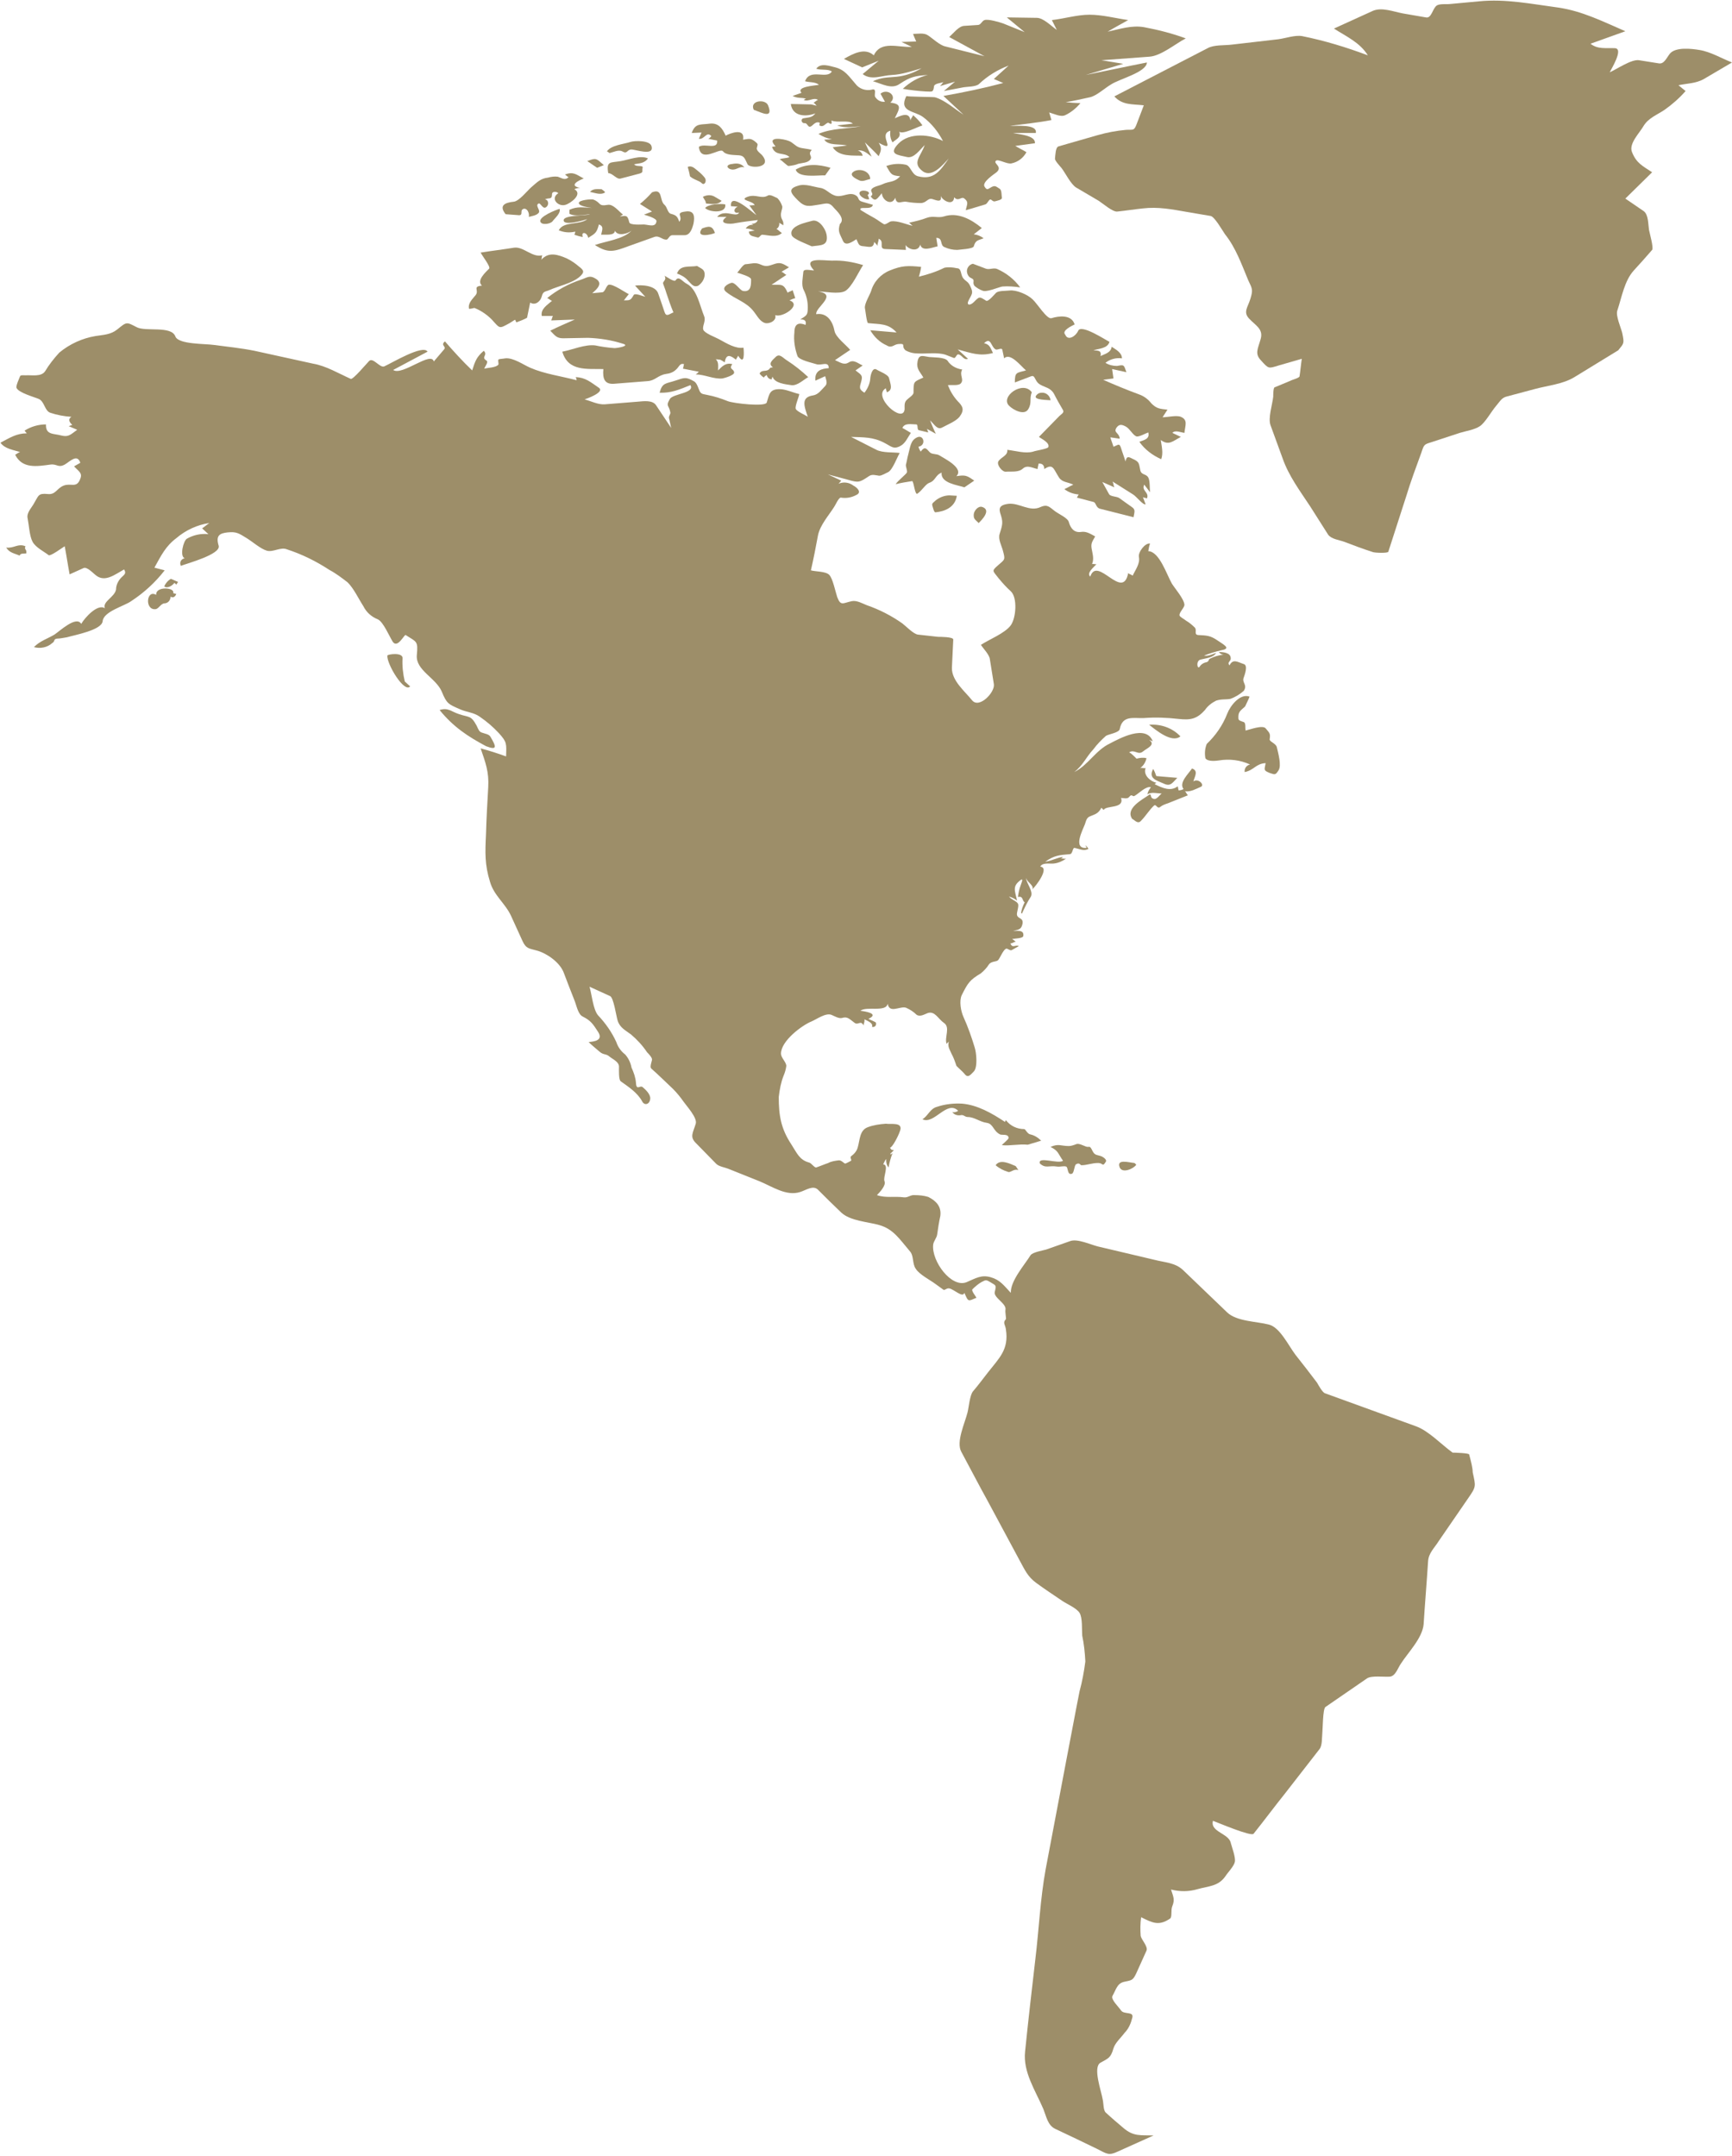 <?xml version="1.0" encoding="utf-8"?>
<!-- Generator: Adobe Illustrator 21.1.0, SVG Export Plug-In . SVG Version: 6.00 Build 0)  -->
<svg version="1.1" id="Layer_1" xmlns="http://www.w3.org/2000/svg" xmlns:xlink="http://www.w3.org/1999/xlink" x="0px" y="0px"
	 viewBox="0 0 388.1 483.1" style="enable-background:new 0 0 388.1 483.1;" xml:space="preserve">
<style type="text/css">
	.st0{fill:#9D8E69;}
</style>
<title>americas</title>
<path class="st0" d="M124.6,95.6c0.3-0.2,0.5-0.6,0.8-0.8c-1.2-0.2-1.9,1.3-3.1,1.5c-1.2,0.3-2.5,0.2-3.7-0.3
	c0.4-1.2,2.3-1.6,3.3-2.1c-2.1-0.8-2.6-1-4.7-0.2c-1.3,0.5-2.6,1-3.9,1.4s-2.9,0.7-4.3,1.1c-0.7,0.2-3.8,0.4-1.6,1.9l0.6-0.4
	l-0.2-0.4c1.4-0.4,2.9-0.4,4.3-0.1c-0.1-0.2-0.1-0.3-0.2-0.5c1.6-0.3,3.2,0,4.5,0.8c-0.7,1.2-2.7,0.2-3.8,0.5c0.5,0.3,1,0.7,1.3,1.3
	c-0.6,0.2-1.1,0.5-1.6,0.9c1,1.2-0.7,1.3-1.4,1.4c1,0.8,2.2,0.2,3.3,0.7c0.8,0.3,1.8-1.6,2.4-2c1.1-0.7,3.1-0.2,1.5,0.9
	c-0.6,0.4-0.7,1-1,1.2s-0.9,0.2-1.2,0.5c1.5,1.4,3.1-2.6,5.1-2c-0.2-0.6-0.8-1.1-1.4-1.2c1.6-1.7,4.7,0.8,5.5-1
	c-0.3,0.1-0.6,0.1-0.9,0.1c0.1-1.1,0.8-0.5,1.1-1.2s0.4-1.1,0.6-1.6C125.2,95.9,124.9,95.6,124.6,95.6z"/>
<path class="st0" d="M141,112c-0.5,0.6-1,1.2-1.5,1.9c-0.6,0.8-1.5,1.2-2.4,1.3c-1.1,0.1-2.8,0-3.3-1.3c-0.1-0.4-2,0.1-2.5-0.9
	c-0.1-0.3-1.9-1-2.1-0.8c-0.4,0.3,1.7,1.3,2.1,1.2c-0.6,1.4,2.6,2.6,0.6,3c-0.6,0.2-1.2-0.3-1.6,0.3s-0.2,1-1,1.2
	c0.1,0.1,0.3,0.2,0.4,0.3c-0.6,0.5-1.4,0-2.2,0c0,0.1,0.1,0.3,0.1,0.4c-0.8,0-1.5-0.4-2.3-0.4c1,1.4,3.7,1.7,5.3,2
	c1,0.2,5-0.4,4.4-1.8c1.3-1.1,2-0.7,3.4-1.4c0.8-0.6,1.6-1.2,2.3-2c-0.2,0-0.4,0-0.6,0c0.6-0.7,1.4-1.3,2.3-1.5
	c0.9-0.2,1.4,0.2,2.2-0.7c-0.7,0.3-0.8,0.2-1.4,0c0.6-0.2,1.2-0.3,1.8-0.4c-0.6,0.1-1.1,0-1.6-0.3c0.4,0,0.9,0,1.3,0
	c-1.6-0.6-3.1,0.6-4.6,1.5c0.5-1.9,5.6-3.1,5.9-0.9c0.3-0.3,0.6-0.6,0.9-0.9C145.2,111.2,142.6,110.7,141,112z"/>
<path class="st0" d="M192,172.6c-0.1,0.2-0.2,0.4-0.3,0.7c2.5,1.3,6-3.7,7.9-2.2c-0.9,0.4-1.6,1.1-1.9,2.1c0.9-0.5,1.7-0.5,2.3,0.3
	s1.2,0.4,2,0.9c0.3,0.2,3.9-1.1,4.5-1.2c-0.3,1.1,0.7,0.8,1.4,1.2c0.5,0.2,0.8,1.2,1.2,1.6c-0.9-0.1-1.8-0.6-2.1,0.4
	c-1.2-1.4-3.7-0.7-4.6,0.8l-0.2-0.2c0.1-0.2,0.3-0.4,0.4-0.6c-0.3,0.2-0.6,0.2-1,0.6c0-0.2-0.1-0.5-0.1-0.7c-1.2,1.3-2,2.7-2.6,4.4
	c1,0.2,1.5-1.7,2.3-2.3c0.1,0.9-0.8,2.3-1,3.3c-0.5,1.3-0.8,2.6-0.9,4c0.1,2.1,1.2,7.5,3.2,3.3c1.1-2.2,0.7-3.7,0.3-6
	c-0.5-2.5,1.3-2.9,2.1-4.4c0,0.4,0,1,0,1.4c0.7-0.7,0.4-2,1.8-2.1c-1.2-1.5,1.2-1.2,1.9-0.5s1.9,0.4,2.2,1.9c-0.1,0-0.3-0.1-0.4-0.1
	c0.5,0.8,0.7,2.1-0.2,2.7c-0.2,0.1-1.2,1.2-1.1,1.7c0.2,0.8,2.1-1,2.5-1c1,0,1.1,2.7,1.2,3.5c0.6-0.7,1.2-1.3,1.7-1.9
	c0.4-0.4,0-1.5,0.2-2.1c0.4-1.2,1.7-2.6-0.1-3.5c1.3-0.7,0.7,1,1.8,0.9c-0.2,0.3-0.1,0.4-0.4,0.7c0.3,0.2,0.3,0.2,0.4,0.5
	c0.6-0.6,1.7,0.2,2.4,0.1c0.1,0-0.3-1.2,0.8-0.5c-1.2-1.1-1.1-3.7-3.1-4.1c-1.6-0.4-3.6-0.4-5.3-0.8c-0.6-0.1-4-1.1-3.8-1.6
	s-0.1-0.8-0.3-1.2s0.3-0.7,0.2-1.2c-0.4-1.2-1.4-0.5-0.8-2.3c-2.5,0.4-2.5-0.7-3.7-2.6c-0.7-1-1.5,0.1-2.2-0.2
	c-0.8-0.5-1.6-0.8-2.5-0.8c0.9,0.8,0.1,1.3-0.7,1.8c0.3-0.4,0.4-0.8,0.5-1.3c-0.8,0.4-0.6,1.3-1.4,1.7c0.1-0.3,0.2-0.6,0.3-0.9
	c-1.3,0.2-0.8,1.5-1.7,1.9L192,170c-1,1-2,2-3,2.9C190,173.6,191,173,192,172.6z M212.8,176c0.4-0.3,1.1-0.3,1.4,0.2
	c0.1,0.1,0.2,0.3,0.2,0.4c0.1-0.1,0.2-0.3,0.3-0.4c0.2,0.6,0,0.8-0.4,1.3l-0.2-0.2l0.3-0.3c-0.8,0.5-2.1-0.3-2.9-0.7l-0.7-0.2
	C211.7,175.6,212,176.4,212.8,176L212.8,176z M210.5,175.9c0,0.1,0,0.2,0,0.3c-0.4,0-0.9-0.1-1.3-0.3l0.5-0.4L210.5,175.9z
	 M209.4,175.1c-0.1,0.2-0.2,0.3-0.2,0.5c-0.2-0.2-0.3-0.4-0.5-0.5C208.8,174.9,208.9,174.7,209.4,175.1L209.4,175.1z"/>
<path class="st0" d="M175.3,154.1c0,0.3-0.1,0.5-0.2,0.8c0.1-0.1,0.2-0.3,0.3-0.5c0.8,0.3,0.6,1.3,0.5,2.1c0.2-0.5,0.7-1,1.2-0.7
	s-0.3,1.2-0.4,1.7c0.3-0.2,0.6-0.4,0.9-0.5c-0.9,0.7-1.2,1.9-0.8,3c0.3,1.1,1-0.2,0.9-0.8c0.2,0.1,0.4,0.1,0.6,0.2
	c-0.4-1,0.4-2-0.3-2.6c-0.6-0.8-1.1-1.8-1.4-2.8c-0.5-1.3-3-6.7-1.9-7.3l-0.3-0.1c-0.4,0.4-0.4,0.4-1,0.5c0.1-0.5,0.5-1,1-1.2
	c-0.2-0.2-0.4-0.3-0.6-0.5c-0.8,1.4-0.8,1.9,0.4,2.7c-0.9-0.4-2.6-1.2-2.9,0.2c-0.7,2.4-0.3,1.9,1.5,2.4c-2,0.4,0.5,2.8,1,3.9
	l0.7,0.4C174.8,154,174.7,154.5,175.3,154.1z"/>
<path class="st0" d="M216.8,187.3c-1.5-0.1-1.7,0-2.9,1.1c-0.8,0.7-1.3,1.4-2.4,0.9c0.2-0.7,0.7-1.3,1.5-1.4
	c-0.4-0.6-0.5-0.2-0.7-0.9c-0.8,1-1.5,2.1-2.1,3.2c0.6,0.2,1.1,0.3,1.7,0.5l-0.4,0.5c2.3,0.2,3.2-0.9,5.2-1.6
	c1.8-0.7,3.4-1.7,4.9-2.9c0-0.6,0.1-0.8-0.4-1.2C221.2,186.6,217.8,187.4,216.8,187.3z"/>
<path class="st0" d="M224.2,184.8c1.8,1.7,5.5-1.6,3.6-2.3l1.6-1.4c-1.1,0.4-3.3,2.2-4.1,1.8c-1.4-0.6-3.1,0.2-4.5,0.5
	C217.7,187.3,223,183.6,224.2,184.8z"/>
<path class="st0" d="M36.8,131.4c0.8,0.6,1.9-0.3,2.3-0.8c0.1,0.1,0.3,0.3,0.4,0.4c0.1-0.2,0.3-0.4,0.4-0.6l-1.6-0.7
	C37.6,130.1,37.1,130.7,36.8,131.4z"/>
<path class="st0" d="M106.3,69c1.5,0.6,2.8,1.5,3.9,2.6c1.9,2.1,1.6,2.1,4,0.8l1.1-0.7c0.3-0.2,0.2,0.6,0.5,0.5
	c0.8-0.3,1.6-0.6,2.3-1l0.7-3.4c1.1,0.7,2.3-0.2,2.6-1.4s0.8-1,1.7-1.4c2-0.9,5.1-1.5,6.8-3c1.1-1,1-1.4-0.2-2.3
	c-0.8-0.7-1.7-1.3-2.7-1.8c-1.9-0.8-4-1.6-5.7,0.3c0.1-0.3,0.1-0.7,0.2-1c-2.2,0.6-4.2-2-6.3-1.7c-2.5,0.4-5,0.7-7.5,1.1
	c0.4,0.8,2.3,3.2,1.9,3.6c-0.8,0.8-2.9,2.7-1.6,3.8c-2.2,0.2-0.6,1-1.4,2.1c-0.7,0.9-1.8,1.8-1.5,3.1
	C105.5,69.2,105.9,69.1,106.3,69z"/>
<path class="st0" d="M116,48.2c1.3,0.2,0.6-0.8,1-1.2c0.7-0.7,1.7,0.3,1.5,1.6c0.7-0.2,1.7-0.3,2.2-0.9s-0.9-1.7,0-2.1
	c0.5-0.2,1,1.7,1.9,0.6c0.3-0.4,0.3-0.9,0-1.3c-0.1-0.1-0.3-0.2-0.5-0.2c0.8-0.5,1.6,0.2,1.6-1.2c0-0.7,1.1-0.6,1.4-0.2
	c-1.9,1.2,0,3.1,1.6,2.6c1.1-0.3,4-2.4,2-3.5c0.4-0.2,0.9-0.3,1.3-0.3c-2.7-0.5-0.3-1.7,0.8-2.1c-1.7-0.9-2.3-1.6-4.2-0.9
	c0.3,0.2,0.4,0.4,0.8,0.6c-0.8,0.8-1.5,0.2-2.4-0.1c-0.7-0.1-1.5,0-2.2,0.2c-1.7,0.2-2.4,1-3.8,2.2c-0.9,0.8-2.7,3.1-3.9,3.2
	c-1.9,0.2-3.4,0.8-1.8,2.8L116,48.2z"/>
<path class="st0" d="M143.4,45.7l2.7,1.7l-1.8,0.7c0.6,0.2,2.9,0.8,2.8,1.5c-0.2,1.4-1.6,0.8-2.8,0.7c-0.6,0-3.2,0.2-3.3-0.5
	c-0.4-1.6-0.6-1.5-2.1-1.3l0.7-0.4c-1-0.8-2.2-2.4-3.4-2.2c-2.3,0.4-1.4-0.5-3.3-1.2c-0.4-0.1-3.2,0.1-3.2,0.8s2.3,1,2.9,1.1
	c-1.9-0.1-3.2-0.4-5,0.4v0.9c1.2,0.7,3.3,0.2,4.6,0.1c-0.6,0.4-6,0.1-5.9,1.4s4.7-0.1,5.3-0.3c-1.7,1.4-5.3,0.4-6.4,2.5
	c1.2,0.5,2.4,0.6,3.7,0.3c0,0.2-0.1,0.5-0.2,0.7c0.6,0.2,1.2,0.4,1.9,0.5c-0.5-1.3,1-1.1,1.2,0.2c1.6-1,1.9-1.1,2.4-3
	c1.2,0.4,0.7,1.3,0.5,2.3c0.9-0.1,3,0.3,3.1-0.9c0.6,1.3,2.8,0.7,3.7,0c-1.8,1.9-5.6,2.3-8.2,3.2c3.1,2,4.4,1.4,7.7,0.2
	c1.9-0.7,3.7-1.3,5.6-2c1.1-0.4,1.7,0.6,2.7,0.6c0.5,0,0.6-1,1.4-1h2.7c1.2,0,1.7-1.4,2-2.6c0.3-1.6,0.2-3-1.8-2.7
	c-2.5,0.3-0.4,1.1-1.4,2.3c-0.4-1.3-0.8-1.5-1.9-1.8c-0.7-0.2-0.8-1.5-1.4-2c-1.2-1-0.3-3.8-2.8-2.8C145.3,44,144.4,44.9,143.4,45.7
	z"/>
<path class="st0" d="M35,133.3c-2.2-1.3-2.6,3.4-0.2,3.2c0.7,0,1.2-1.2,2-1.3c0.7,0,1.3-0.5,1.4-1.3c0-0.1,0-0.1,0-0.2
	c0.6,0.3,1,0.1,1.3-0.6l-0.7-0.2C39.3,131.6,34.8,131.3,35,133.3z"/>
<path class="st0" d="M5.7,122.4c-1.7-0.7-2.5,0.5-4.3,0.3c0.7,1.2,1.9,1.3,3,1.8c0.2-0.6,0.9-0.4,1.5-0.5c0-0.1,0-0.3,0-0.4
	C5.9,123.1,5.4,123.1,5.7,122.4z"/>
<path class="st0" d="M135.3,37c-1.7-1.5-1.7-1.7-3.7-0.9l2.2,1.5L135.3,37z"/>
<path class="st0" d="M145.2,35.5c-1.7-0.8-4.3,0.3-6.1,0.6c-2.3,0.4-3.3-0.1-2.8,2.7c1,0,1.9,1.5,2.8,1.2l4.2-1.1
	c1-0.3,0.5-0.6,0.7-1.3s-1.5-0.1-1.9-0.8C143.3,36.6,144.4,36.6,145.2,35.5z"/>
<path class="st0" d="M132.2,43c1.1,0.2,2.4,0.8,3.4,0.1c-0.2-0.3-0.5-0.5-0.8-0.7C133.9,42.4,132.9,42.2,132.2,43z"/>
<path class="st0" d="M121.1,49.7c0.3,0.8,2.2,0.5,2.7-0.1c0.5-0.7,1.9-1.8,1.6-2.8C124.6,47,120.6,48.6,121.1,49.7z"/>
<path class="st0" d="M139.4,33.9c1.2,0.7,1-0.3,2-0.4c0.8-0.1,5.2,1.6,4.6-0.7c-0.3-1.4-3.8-1.3-4.7-1c-1.5,0.5-4.3,0.7-5.3,2.1
	c0.2,0.1,0.4,0.3,0.6,0.4C137.4,34.1,138.6,33.5,139.4,33.9z"/>
<path class="st0" d="M172.1,23.6c-0.6-1.5-4.2-1.1-3.2,1C170.6,25.2,173.4,26.8,172.1,23.6z"/>
<path class="st0" d="M157.2,41c0.6,0.7,1.3-0.4,0.7-1.2c-0.4-0.5-0.9-1-1.4-1.4c-0.8-0.6-1.4-1.4-2.4-1c0.2,0.7,0.4,1.4,0.5,2.1
	C155.3,40.2,156.7,40.5,157.2,41z"/>
<path class="st0" d="M156.6,31.1c1.3,0.2,1.7-1.8,2.8-0.6c-0.2,0.2-0.4,0.5-0.7,0.6l2,0.4c0.2,2.2-2.8,0.5-4.1,1.4
	c0.4,3.8,4.7,0.1,5.4,1s2.4,0.8,3.6,0.9s1.3,0.8,1.9,2c0.5,1,5.8,0.9,3.2-2.1c-0.4-0.4-1.3-1-1.1-1.6c0.2-0.8,0.3-0.8-0.3-1.3
	c-1.1-0.9-1.4-0.7-2.8-0.5c0.5-2.8-3-1.4-3.9-0.9c-0.7-1.6-1.6-2.9-3.5-2.7c-2.1,0.3-3.3-0.2-4.1,2.1l2.2-0.1
	C157,30.2,156.8,30.6,156.6,31.1z"/>
<path class="st0" d="M236.9,261.4c0.6,0.1,1.5-0.2,2,0s0.2,2,1.3,1.6c0.5-0.2,0.5-1.8,0.9-2.1c0.8-0.5,1,0.2,1.2,0.2
	c1.3,0,2.3-0.5,3.8-0.5c1.1,0,0.9,1,1.7-0.3c0.3-0.5-0.8-1.2-1.3-1.3c-1.2-0.3-1.3-0.3-1.9-1.5c-0.5-0.9-0.5-0.3-1.3-0.6
	c-0.6-0.2-1.6-0.8-2.2-0.5c-0.5,0.2-1.1,0.4-1.6,0.4c-1.8,0-2.3-0.6-4.1,0.2c1.8,0.9,1.6,1.4,2.8,3.1c-1.1,0.8-5.7-1.1-5.2,0.6
	C234.3,261.9,235,261.1,236.9,261.4z"/>
<path class="st0" d="M250.9,261.6c0.6,1.4,3.1,0.3,3.7-0.6c-0.1-0.2-0.3-0.3-0.4-0.4C253,260.5,250.1,259.6,250.9,261.6z"/>
<path class="st0" d="M223.1,261.1c0.8,0.7,1.8,1.2,2.8,1.5c0.6,0.2,1.3-0.8,2.3-0.4c-0.2-0.3-0.4-0.6-0.6-0.9
	C226.4,260.8,224.1,259.6,223.1,261.1z"/>
<path class="st0" d="M363.5,74.6c-0.3-1.2-1.5-3.9-1.1-5c1-3,1.6-6.7,3.7-9c1.4-1.5,2.7-3,4.1-4.6c0.4-0.4-0.6-3.9-0.7-4.5
	c-0.2-1.3-0.1-3.4-1.2-4.2l-4.1-2.8l6-5.9c-2.1-1.4-3.5-2-4.5-4.5c-0.8-1.9,1.7-4.3,2.6-5.9c1.1-1.8,3.1-2.5,4.7-3.6
	c1.7-1.2,3.3-2.6,4.7-4.2l-1.6-1.3c1.8-0.4,4-0.4,5.7-1.4l6.3-3.7c-2.3-0.9-4.8-2.4-7.3-2.8c-1.8-0.3-5.3-0.7-6.6,0.8
	c-0.8,1-1.3,2.4-2.5,2.2l-4.4-0.7c-1.7-0.3-5,2-6.6,2.7c0.2-0.5,3.3-5.4,1.1-5.4c-1.9-0.1-3.8,0.3-5.4-1l7.8-2.8
	c-5.1-2.2-9.6-4.5-15-5.3c-6-0.8-11.8-2-17.8-1.4l-6.5,0.6c-0.7,0.1-2.2-0.1-2.9,0.3c-1,0.6-1.2,3-2.5,2.7l-5.2-0.9
	c-2.1-0.4-4.6-1.4-6.6-0.6l-8.8,4c2.8,1.8,5.8,3.1,7.6,6c-4.8-1.8-9.7-3.3-14.7-4.3c-1.6-0.3-3.8,0.5-5.4,0.7L276,10
	c-1.5,0.2-4,0-5.4,0.8l-6,3.1l-14.9,7.7c1.8,2,4,1.7,6.6,2l-1.6,4.2c-0.6,1.6-0.8,1.2-2.4,1.3c-2.2,0.2-4.3,0.6-6.4,1.2l-8.7,2.5
	c-0.7,0.2-0.7,1.9-0.8,2.7c-0.1,0.5,1.2,1.8,1.5,2.2c0.9,1.2,2,3.5,3.2,4.3l5.1,3c0.8,0.5,3.2,2.6,4.2,2.4c1.9-0.2,3.8-0.5,5.7-0.7
	c3.4-0.4,6.5,0.2,9.9,0.8c1.8,0.3,3.5,0.6,5.3,0.9c0.9,0.2,2.7,3.4,3.2,4.1c2.4,3,3.7,6.7,5.2,10.3c0.9,1.9,1.1,2.1,0.5,4.1
	s-1.7,3-0.3,4.5s3.2,2.3,2.6,4.5s-1.4,3.3,0,4.8c1.8,2,1.7,1.9,4,1.2l5.2-1.5c-0.2,1.3-0.3,2.6-0.5,3.9c0,0.4-1.7,0.8-2,1
	c-1.2,0.5-2.4,1-3.6,1.5c-0.3,0.1-0.3,1.8-0.3,2.1c-0.2,1.8-1.2,4.8-0.6,6.4l2.7,7.4c1.4,4,3.9,7.3,6.2,10.8c1.3,2.1,2.7,4.2,4,6.3
	c0.7,1,2.5,1.2,3.6,1.6c2.1,0.8,4.2,1.6,6.4,2.3c0.5,0.2,3.5,0.3,3.5-0.1l4-12.4c1-3.3,2.2-6.5,3.4-9.8c0.6-1.8,0.6-1.8,2.2-2.3
	l6.4-2.1c1.3-0.4,3.3-0.7,4.5-1.5s2.5-3.2,3.6-4.5s1.3-1.9,2.6-2.2l6-1.6c2.9-0.8,6.4-1.1,9-2.7c3.3-2,6.5-4,9.8-6
	C363.9,76.9,364,77,363.5,74.6z"/>
<path class="st0" d="M230.3,256.5c1-0.3,2-0.6,3-0.9c-0.7-0.7-1.5-1.2-2.4-1.4c-0.7-0.1-1.1-1.2-1.4-1.2c-1.6,0-3.1-0.7-4.1-2
	c-0.1,0.1-0.1,0.2-0.2,0.4c-3-2-6.2-3.8-9.6-4.1c-1.9-0.1-3.8,0.1-5.6,0.7c-1.6,0.4-2,2-3.3,2.8c2.6,1.3,5.5-4.4,8-1.9
	c-0.4,0.3-0.9,0.4-1.3,0.3c0.4,0.6,1.2,0.8,1.8,0.7c0.8-0.2,0.9,0.4,1.7,0.4c1.4,0,2.7,1.1,4.2,1.3s1.4,1.8,3,2.6
	c0.4,0.2,1.9-0.2,1.9,0.8c0,0.3-1.3,1.3-1.5,1.6C226.4,256.8,228.3,256.3,230.3,256.5z"/>
<path class="st0" d="M177.2,23.3c0.4,2.9,3.5,2.9,5.5,2.1c-0.7,1-1.6,0.9-2.6,1.1c-0.8,0.1-0.5,1.2,0.2,1.1s0.7,1.3,1.6,0.6
	c0.6-0.5,1-1,1.8-0.7c0,0.2-0.1,0.4-0.1,0.6c0.9,0.5,1.2-0.3,1.9-0.6c0.2-0.1,1.1,0.9,0.8-0.5c1.4,0.6,3.8-0.2,4.8,0.7l-3.5,0.4
	c1.7,0.7,3.5,0.3,5.3,0.2c-3.3,0.6-6.4,0.4-9.5,1.7c0.9,0.6,1.9,1,3,1.2l-1.7,0.1c0.9,1.4,3.5,0.9,5.1,1.3l-3.2,0.4
	c1.4,2.2,4.5,1.8,6.7,1.9c-0.1-0.6-0.5-1-1.1-1.2c1.4-0.1,2,0.6,3.1,1.4c-0.5-1.1-1-2.1-1.5-3.2c1,1,2.1,2,3.1,3.1
	c0.5-1.2,0.8-1.8,0-3c4.4,2.4-0.4-1.9,2.6-2.7c-0.1,0.9,0,1.8,0.5,2.6c0.8-0.7,2-1.1,1.5-2.4c0.8,0.7,3.9-1,5.2-1.4
	c-0.6-0.9-1.3-1.6-2.1-2.3c-0.1,0.4-0.5,0.7-0.6,1.2c-0.2-2.2-2.5-0.9-3.5-0.5c1.1-2.2,1.7-3.2-1-3.5c1.7-1.5-0.7-3.3-2.2-2l1,1.8
	c-0.9,0.1-1.7-0.3-2.2-1.1c-0.3-0.5,0.5-2-0.8-1.6c-1.3,0.3-2.8-0.2-3.6-1.3c-1.5-1.7-2.3-3.1-4.5-3.7c-1.3-0.3-3.3-1.1-4.3,0.3
	c1.2,0.4,2.5,0,3.5,0.6c-1.1,1.9-4.9-0.8-6,2.2c0.9,0.3,2.3,0.1,3.1,0.8c-0.9,0.2-5.2,0.4-3.9,1.8l-2,0.7c1.2,0.6,1.8,0.3,3,0.6
	c-0.2,0.1-0.4,0.2-0.5,0.3c1.1,0.5,2.2-0.7,3.2,0c-0.4,0.1-0.7,0.5-1,0.6c0.3,0.2,0.5,0.5,0.7,0.7c-0.4-0.1-0.8-0.2-1.2-0.3
	L177.2,23.3z"/>
<path class="st0" d="M90.2,147.5c0.1-1.4-3.4-0.9-3.4-0.6c-0.2,1.8,3.8,8.5,5.1,6.9l-1.2-1.1C90.3,151,90.1,149.2,90.2,147.5z"/>
<path class="st0" d="M210.6,176.3c0-0.1,0-0.2,0-0.3l-0.7-0.4l-0.5,0.4C209.7,176.2,210.2,176.3,210.6,176.3z"/>
<path class="st0" d="M214.4,177.1l-0.3,0.3l0.2,0.2c0.4-0.5,0.6-0.8,0.4-1.3c-0.1,0.1-0.2,0.2-0.3,0.4c-0.1-0.5-0.6-0.9-1.2-0.8
	c-0.2,0-0.3,0.1-0.4,0.2c-0.8,0.4-1.2-0.5-2,0.2l0.7,0.2C212.3,176.8,213.5,177.6,214.4,177.1z"/>
<path class="st0" d="M209.4,175.1c-0.5-0.4-0.6-0.2-0.8,0c0.2,0.2,0.3,0.3,0.5,0.5C209.2,175.4,209.3,175.3,209.4,175.1z"/>
<path class="st0" d="M109.9,165.1c-0.3-0.6-1.3-0.7-1.8-0.9c-0.8-0.2-0.9-0.8-1.3-1.6c-1.3-2.4-1.7-1.8-4-2.6
	c-1.8-0.6-2.4-1.5-4.3-0.9c3.1,3.8,6.3,5.9,10.4,8.1C111.5,168.2,111.2,167.3,109.9,165.1z"/>
<path class="st0" d="M258.4,172.3c-1.2,2.2,0.9,2.6,2.4,3.3s1.9-0.2,3-1.3l-4.7-0.4C258.9,173.3,258.7,172.8,258.4,172.3z"/>
<path class="st0" d="M329.2,325.9c-0.1-0.3-3.2-0.4-3.7-0.4c-2.5-1.8-5.4-4.9-8.2-5.9l-10.2-3.7l-10.2-3.7c-0.6-0.2-1.5-1.9-1.8-2.4
	c-1.6-2.1-3.2-4.2-4.8-6.2c-1.6-2.1-3.5-6.2-6-6.8c-2.7-0.7-7.2-0.7-9.3-2.7l-9.9-9.5c-1.8-1.7-4.1-1.7-6.4-2.3l-12.7-3
	c-1.6-0.4-4.6-1.8-6.2-1.2l-5.4,1.9c-0.7,0.2-3.1,0.6-3.5,1.3c-1.3,2.1-4.5,5.7-4.4,8.4c-1.6-1.7-2.4-2.9-4.5-3.5s-3.3,0.2-5.4,1.1
	c-3.4,1.4-7.9-4.7-7.5-8.4c0.1-0.8,0.8-1.5,0.9-2.3c0.2-1.4,0.4-2.8,0.7-4.1c0.3-2.1-0.9-3.4-2.7-4.3c-1-0.3-2-0.4-3.1-0.4
	c-0.8-0.1-1.5,0.6-2.3,0.5c-2.2-0.3-4.1,0.2-6.1-0.5c0.6-0.6,2.1-2.2,1.7-3.1s1.1-3.7-0.3-3.8c0.2-0.4,0.4-0.9,0.7-1.2
	c-0.1,0.7,0.1,1.4,0.5,1.9c0.2-1.1,0.5-2.2,0.9-3.2l-0.4,0.3l-0.1-0.2c0.3-0.2,0.5-0.5,0.8-0.8c-0.8,0-0.6-0.3-0.9-0.5
	c0.6-0.1,1.9-2.7,2.2-3.6c1-2.3-2-1.6-3.1-1.8c-1.4,0.1-2.8,0.3-4.1,0.8c-1.8,0.7-1.7,2.8-2.2,4.5c-0.2,0.8-0.8,1.5-1.5,2
	c-0.3,0.3,0.2,0.8,0,1c-0.4,0.2-0.7,0.4-1.2,0.6c-0.3,0.2-0.8-0.7-1.5-0.7c-0.8,0.1-1.7,0.2-2.4,0.6c-0.9,0.3-1.8,0.7-2.7,1
	c-0.4,0.1-1.1-1-1.6-1.1c-2.2-0.6-2.7-2.1-4-4.1c-2.3-3.5-2.8-6.4-2.8-10.6c0.2-1.7,0.5-3.3,1.1-4.8c0.3-0.7,0.5-1.4,0.6-2.2
	c-0.1-0.9-1.2-1.8-1.2-2.7c0-2.9,4.8-6.4,6.8-7.2c1.2-0.5,3.2-2,4.5-1.5c0.7,0.3,1.7,0.9,2.4,0.7c1.2-0.4,1.7,0.3,2.8,1.1
	c0.8,0.6,1.4-0.7,2,0.6c0-0.5,0.3-0.7,0.2-1.4c0.7,0.4,2,0.8,1.7,1.7c0.4,0.1,0.8-0.1,0.9-0.5c0-0.1,0-0.3,0-0.4
	c0-0.2-1.4-0.7-1.7-0.9c2.6-1.2-0.9-1.7-1.8-1.8c1.3-1.1,5.8,0.4,6.1-1.6c0.4,2.3,2.7,0.5,4.1,0.9c0.9,0.4,1.7,0.9,2.4,1.6
	c0.8,0.5,1.7-0.1,2.5-0.4c1.6-0.5,2.3,1.3,3.6,2.2c1.5,1,0.1,3.2,0.6,4.7l0.5-0.5c-0.3,1.2,0.2,1.7,0.6,2.7c0.5,0.9,0.8,1.8,1.1,2.7
	c0,0.1,1.5,1.4,1.8,1.8c0.8,1.1,1.4,0.2,2.1-0.5c0.9-0.9,0.6-4.2,0.2-5.4c-0.7-2.3-1.5-4.6-2.5-6.8c-0.6-1.3-1-3.6-0.4-4.9
	c1.4-2.8,1.8-3.4,4.3-4.9c0.7-0.6,1.3-1.2,1.8-2c0.6-0.8,1.7-0.5,2.1-1c0.5-0.7,1.1-2.2,1.7-2.5c0.3-0.2,0.9,0.5,1.3,0.3l1.6-0.9
	c-0.8-0.4-1.4,0.6-1.9-0.6c0.5,0,0.7-0.3,1.2-0.4c-0.3-0.2-0.5-0.4-0.8-0.6c0.5-0.1,2.5-0.1,2.5-0.7c0.2-1.4-1.4-1.1-2.3-1.1
	c1.1-0.3,1.8-0.2,2.1-1.5c0.3-1.5-0.9-1.1-1.2-2c-0.2-0.5,0.5-2,0.2-2.6s-1.5-0.9-2-1.6c0.7,0.2,1.3,0.5,1.8,0.9
	c-0.5-2.3-1.1-3.2,0.8-4.6c0.8-0.6,0,1.1,0,1.2c-0.3,0.8-0.5,1.7-0.6,2.6c1.2-0.3,0.9,0.8,1.5,1.2c-0.4,0.8-0.7,1.6-0.8,2.4l0.2,0.1
	c0.6-1.3,1.2-2.6,2-3.8c0.6-1.2-1-2.9-1.1-4.2c0.3,1.1,1.9,1.7,1.4,2.6c0.8-0.7,4-4.9,1.8-5.1c0.5-1,2.1-0.6,3-0.7
	c1-0.1,1.9-0.5,2.8-1.1c-0.4,0.1-0.8-0.1-1.2,0c0.2-0.1,0.3-0.2,0.5-0.4c-1.4,0.2-2.6,0.9-4,1.1c2-1.4,3.1-1.5,5.5-1.7
	c0.7,0,0.6-1.5,1.1-1.4c1,0.2,2.1,0.8,3.1,0.2c-0.2-0.3-0.4-0.6-0.7-0.8c0.1,0.2,0.2,0.4,0.3,0.6c-3.2,0.3-0.9-4-0.4-5.3
	c0.3-0.9,0.4-1.5,1.2-1.8c1.2-0.5,1.8-0.6,2.5-1.9l0.5,0.5c0.5-1.1,4.7-0.2,3.9-2.7c0.5,0,1.4,0.3,1.8-0.2c0.7-0.9,0.7,0.1,1.3-0.3
	c1-0.6,2.5-2.2,3.6-1.9c-0.4,0.5-0.7,1-0.8,1.6c0.9-0.6,2.2-0.2,3.2-0.2c-0.8,0.7-1.3,1.7-2.2,1c-0.4-0.4,0-1.2-0.9-0.5
	c-1.3,0.9-5.1,2.9-3.5,5.2c0.5,0.2,1.2,1.2,1.9,0.5c1.1-1.1,2-2.6,3-3.5c0.5-0.4,0.7,0.9,1.4,0.3c0.5-0.4,1.1-0.6,1.7-0.8l4.5-1.8
	c-0.3-0.2-0.4-0.7-0.7-0.9c1.3,0.2,2.4-0.5,3.6-1c0.9-0.4-0.6-2-1.7-1.2c0.3-1.1,1.2-2.4-0.3-2.9c-0.8,1.2-3,3.2-1.9,4.6
	c-0.3,0.2-0.7,0.3-1.1,0.3c-0.1-0.3-0.1-0.6-0.2-0.9c-1.6,1.2-3.4,0.4-5.2-0.5c0.2-0.1,0.3-0.2,0.4-0.3c-1.3-0.3-3-1.7-2.4-3.3
	c-0.4,0.1-0.8-0.1-1.2,0c0.7-0.5,1.2-1.3,1.4-2.2c-0.7-0.2-1.5-0.1-2.2,0.1c-0.1,0-1.2-1.3-1.7-1.4c1.2-0.8,2,0.7,3.1-0.2
	c0.8-0.7,3-1.5,1.4-2.6c0.3,0.1,0.5,0.2,0.8,0.3c-1.5-3.9-7.5-0.6-9.6,0.5c-3.2,1.5-4.9,4.9-8,6.4c1.9-1.4,2.7-3.4,4.3-5.1
	c0.8-1.1,1.8-2.1,2.8-3c0.6-0.4,2.9-0.7,3.1-1.5c0.6-3.2,3.1-2.4,5.4-2.5c2.6-0.2,5.2-0.1,7.8,0.2c2.7,0.3,4.1,0,5.9-2
	c0.6-0.9,1.5-1.6,2.5-2.1c1.2-0.4,2.2-0.2,3.2-0.4c1.1-0.4,2.1-1,3-1.8c0.9-1.4-0.5-1.8,0-3c0.2-0.6,1-2.7,0-3
	c-1.3-0.4-2.4-1.3-3.2,0.3c-0.7-0.9,0.6-0.8,0.2-2c-0.3-0.9-1.8-1-2.6-1c0.3,0.4,0.7,0.6,1.1,0.6c-1.1,0.1-2.1,0.4-3.1,0.9
	c-0.4,0.2-0.1,0.6-0.8,0.8c-0.6,0.1-1.2,0.5-1.5,1c-0.5,0.7-0.9-1.3,0.2-1.6s2.9-0.4,3.5-1.5c-0.8,0.3-1.9,0.8-2.7,0.6
	c1.3-0.5,2.6-0.9,3.9-1.2c2.4-0.4,0.2-1.4-0.9-2.2c-1.6-1.1-2.4-1.1-4.3-1.2c-1-0.1-0.3-0.9-0.7-1.6c-0.6-0.6-1.3-1.2-2-1.6
	c-0.2-0.2-1.5-0.9-1.5-1.2c-0.1-0.7,1.1-1.7,1.1-2.4c-0.1-1.3-2.1-3.6-2.8-4.7c-1.2-2.1-2.8-7.2-5.3-7.3c0.1-0.6,0.2-1.2,0.4-1.7
	c-1.1-0.2-2.7,1.9-2.5,3c0.3,1.5-0.8,2.9-1.4,4.2c-0.3-0.3-0.8-0.3-1-0.6c-1.2,6.4-6.9-4-8.5,0.8c-0.9-0.8,0.8-2.1,1.4-2.8
	c-0.3,0.1-0.7-0.1-1,0c0.5-1.2,0.1-2.3-0.1-3.5s0.2-1.6,0.8-2.7c-1.1-0.6-2-1.2-3.2-1c-1.5,0.2-2.3-0.8-2.7-2.2
	c-0.2-0.9-2.2-1.8-2.9-2.3c-1.4-1-1.8-1.8-3.4-1.1c-2.5,1.2-4.8-1-7.3-0.7c-1.4,0.2-2.2,0.6-1.8,2c0.7,2.1,0.6,2.5-0.1,4.7
	c-0.4,1.2,0.4,2.6,0.7,3.7c0.6,2.2,0.5,2-1.1,3.4c-1.5,1.3-1.1,1.2,0.1,2.8c0.9,1.1,1.8,2.1,2.8,3c1.5,1.4,1.2,5.9,0,7.6
	c-1.3,1.8-4.9,3.2-6.7,4.4c0.5,0.8,1.9,2.2,2,3.2c0.3,1.9,0.6,3.8,0.9,5.6s-3.3,5.6-4.9,3.6s-4.6-4.4-4.5-7.3
	c0.1-2.1,0.2-4.2,0.3-6.3c0-0.6-2.9-0.6-3.4-0.6l-4.5-0.5c-1-0.1-2.7-1.9-3.5-2.5c-2.4-1.7-5.1-3.1-8-4.1c-1-0.4-2.2-1.1-3.3-0.9
	c-2,0.4-2.5,1.2-3.3-0.9c-0.4-1.2-1-4.2-1.8-5s-3.1-0.7-4.1-1c0.6-2.6,1.1-5.2,1.6-7.9c0.5-2.3,2.4-4.4,3.6-6.3
	c0.3-0.4,1-2.1,1.5-2.1c1.2,0.2,2.4,0,3.5-0.6c1.3-0.6,0.1-1.7-0.7-2.1c-0.9-0.7-2.2-0.9-3.3-0.4c0.2-0.2,0.4-0.5,0.6-0.7l-3-1.4
	c1.5,0.4,3,0.8,4.5,1.2c2.4,0.7,2.6,0.6,4.7-0.8c0.7-0.5,1.5-0.2,2.3-0.1c0.6,0,1.5-0.6,2-0.8c1-0.5,2-3.3,2.6-4.3
	c-1.5-0.2-3.8,0-5.2-0.7l-5.7-2.9c2.8,0.1,4.9,0,7.4,1.3c1.6,0.8,2.1,1.6,3.7,0.7c1.1-0.6,1.6-1.9,2.3-2.9c-0.7-0.4-1.3-0.8-1.9-1.1
	c0.5-1.2,2-0.8,3.1-0.8c0.5,0,0.1,1.2,0.6,1.3l2.1,0.5c-0.1-0.3-0.2-0.6-0.3-0.8l2,1.1c-0.5-1-0.9-2-1.3-3c0.9,0.8,1.6,2.2,2.7,1.6
	s3.1-1.4,3.9-2.4c1.2-1.6,0.7-2.4-0.4-3.5c-1-1.1-1.7-2.3-2.2-3.6c0.7-0.1,2.4,0.2,2.9-0.4c0.8-0.9-0.4-1.8,0.3-3.1
	c-1.4-0.2-2.6-0.9-3.3-2c-0.7-0.8-3.2-0.7-4.1-0.8c-1.4-0.2-2.3-0.7-2.6,1s0.5,2.2,1.3,3.6c-2.2,1-2.2,0.8-2.2,3.4
	c0,0.5-1.1,1.2-1.4,1.5c-0.7,0.6-0.6,1.2-0.6,2.2c-0.3,3.4-7.4-2.9-4.2-4.7c0,0.3,0.2,0.6,0.2,0.9c1.5-0.5,0.8-1.9,0.5-3.2
	c-0.2-0.8-2.2-1.5-2.8-1.9c-1-0.6-1.4,1.6-1.4,2.1c-0.1,1.1-0.6,2.2-1.3,3.1c-1.3-0.8-1.1-1.2-0.7-2.6s-0.2-1.5-1.3-2.4l1.6-1.1
	c-1.1-0.5-2-1.4-3.1-0.7s-1.9,0-3.1-0.5l3.4-2.3c-0.9-1.1-3.2-2.8-3.5-4.2c-0.4-2.2-1.7-4.2-4.1-3.8c-0.3-1.5,5-4.4,0.4-5.1
	c1.4,0,4.7,0.7,6.1-0.1c1.5-0.9,3-4.3,4-5.8c-2.3-0.7-4.6-1.1-7-1c-1.9,0-6.8-0.9-4,2.2c-0.8,0-2.4-0.5-2.4,0.4
	c-0.1,1.2-0.5,2.9,0.1,4c0.6,1.2,0.9,2.5,0.9,3.8c0,1.9-0.2,1.8-1.7,2.8c0.8-0.1,1.5,0.2,1.2,1.2c-1.5-0.6-2.5-0.3-2.5,1.7
	c-0.2,1.8,0.1,3.6,0.7,5.3c0.4,0.9,3.3,1.5,4.2,1.8c1.1,0.4,2.8-0.8,2.8,0.9c-1.6,0.1-3.2,0.5-3,2.8l2.2-1c0.2,0.8,0.6,1.6,0,2.2
	c-0.8,0.8-1.5,1.9-2.7,2.1c-2.8,0.4-2,2.4-1.2,4.8c-0.5-0.4-2.5-1.2-2.7-1.8s0.7-2.6,0.8-3.3c-1.4-0.3-3-1.1-4.4-1.1
	c-2.2,0-2.3,1-2.9,3c-0.3,1-7.4,0.2-8.7-0.3c-1.5-0.6-3-1.1-4.6-1.4c-0.8-0.2-1.3-0.1-1.7-0.8c-0.3-0.6-0.6-1.8-1.2-2.2
	c-1.9-1.1-2.2-0.9-4.3-0.2s-2.9,0.4-3.5,2.7c2.6,0.1,4.4-0.7,6.9-1.7c1.1,1.8-3.9,1.9-4.6,3.1c-1,1.7-0.2,1.3,0.1,3
	c0.1,0.4-0.4,0.8-0.3,1.3c0.2,0.7,0.3,1.5,0.5,2.2c-1.1-1.7-2.3-3.4-3.4-5.1c-0.8-1.2-2.8-0.9-4-0.8l-7.5,0.6
	c-1.5,0.1-3-0.7-4.5-1.1c0.3-0.1,4.6-1.6,3.2-2.6c-1.9-1.3-3-2.3-5.2-2.4c0.1,0.2,0.2,0.5,0.2,0.7c-3.4-0.9-7.2-1.4-10.4-2.8
	c-1.6-0.7-3.8-2.3-5.6-2.1c-0.5,0.1-1,0.1-1.4,0.2s0.1,1.1-0.2,1.3c-0.7,0.6-2.3,0.6-3.1,0.8c0.2-0.5,1-1.5,0.5-1.8
	c-1.3-0.8,0.4-1.2-0.6-2.2c-1.6,1.4-1.9,2.2-2.6,4.4c-2.2-2.1-4.1-4.2-6.1-6.5c-1.1,0.9,0.4,1.1-0.2,1.8l-2.3,2.7
	c-0.6-2.4-7.1,3.3-9.1,1.9l7.7-4.1c-1-1.7-8.1,2.6-9.7,3.3c-1,0.4-2.5-2.1-3.4-1.2c-0.5,0.5-3.6,4.2-4.1,4c-2.7-1.2-5.5-2.9-8.4-3.4
	L57,78.6c-3-0.6-6-0.9-9-1.3c-2-0.3-8-0.1-8.7-1.9c-0.9-2.5-6.7-1-8.7-2.1c-2.3-1.2-2.2-1.2-4.3,0.5c-1.5,1.2-3,1.2-4.9,1.5
	c-3,0.5-5.8,1.8-8.1,3.7c-1.2,1.3-2.3,2.7-3.2,4.2c-0.9,1.3-3,0.8-4.4,0.9c-0.3,0-1.1-0.1-1.2,0.2s-1,2.2-0.8,2.6
	C4.1,88,7.8,89,8.7,89.4c1.3,0.6,1.3,2.7,2.6,3.1c1.5,0.5,3.1,0.8,4.7,0.9c-0.8,0.5-0.5,1.2,0.2,1.8l-0.8,0.3l1.9,0.8
	c-1.4,1-1.9,1.7-3.5,1.3c-1.8-0.5-3.6-0.1-3.5-2.5c-1.7,0-3.4,0.5-4.8,1.4L6,97.1c-2.3,0-3.8,1-5.9,2.1c1,1.4,2.9,1.6,4.4,2.1
	c-0.4,0.1-0.7,0.4-1.1,0.6c1.6,3.2,4.9,2.6,7.9,2.2c1.5-0.2,1.7,0.8,3.2,0c1.2-0.7,2.8-2.5,3.5-0.4l-1.4,0.8c1.1,1.2,2,1.5,1.3,3
	c-0.8,1.9-2,0.7-3.6,1.3s-1.8,2.1-3.6,1.9c-2.2-0.2-2,0.3-3.2,2.3c-0.6,1-1.6,2-1.3,3.2c0.3,1.5,0.4,3.9,1.1,5.2s2.6,2.2,3.6,3
	c0.4,0.3,3.1-1.7,3.6-2c0.4,2.1,0.7,4.2,1.1,6.3l3.1-1.4c0.8-0.4,2.2,1.2,2.9,1.7c2,1.5,4.2-0.3,6.2-1.4c0.6,0.9,0,1.2-0.6,1.8
	c-0.7,0.7-1.2,1.7-1.2,2.7c-0.3,1.7-3.1,2.7-2.5,4.2c-1.6-1.1-4.5,2.1-5.3,3.5c-1.1-1.9-4.8,1.6-6,2.4c-1.7,1-3.2,1.4-4.6,2.8
	c1.4,0.4,3,0.1,4.1-0.9c0.7-0.4,0.2-0.9,1.1-1c0.7,0,1.5-0.2,2.2-0.3c1.7-0.5,7.8-1.6,8-3.6c0.2-2.2,4.9-3.4,6.4-4.5
	c2.9-1.9,5.4-4.2,7.5-6.9l-2.3-0.6c1.5-2.7,2.5-4.8,4.9-6.6c2.1-1.8,4.7-3,7.4-3.4c-0.5,0.4-1.1,0.8-1.6,1.2l1.4,1.3
	c-1.7-0.2-3.4,0.2-4.8,1c-0.8,0.4-1.7,4-0.5,4.4c-0.6,0.1-1.1,0.6-1,1.3c0,0.1,0.1,0.3,0.1,0.4c1.6-0.6,9-2.6,8.5-4.5
	c-0.7-2.3,0.2-2.8,2-3c2-0.2,2.5,0.2,4.3,1.3c1.3,0.8,3.1,2.4,4.5,2.8s3.1-0.9,4.5-0.3c3.4,1.1,6.6,2.7,9.5,4.6
	c1.5,0.8,2.8,1.8,4.1,2.8c1.4,1.4,2.4,3.6,3.5,5.3c0.7,1.4,1.8,2.4,3.3,3c1.2,0.6,2.5,3.7,3.3,5c1.1,1.6,2.6-1.7,2.9-1.5
	c2.5,1.6,2.8,1.3,2.5,4.5c-0.3,3.4,4.3,5.1,5.6,8.2c1.1,2.7,1.5,2.8,4,3.9c1.5,0.7,3.1,0.7,4.5,1.7c1.6,1.1,3,2.3,4.3,3.7
	c1.8,2,1.7,2.3,1.6,5.2c-1.9-0.7-3.8-1.3-5.7-1.8c1.1,3.2,1.9,5.3,1.7,8.7s-0.4,7-0.5,10.5c-0.2,4.2-0.3,6.8,0.9,10.7
	c0.9,3.1,3.4,4.8,4.7,7.6l2.6,5.7c0.8,1.7,1.4,1.6,3.2,2.1c2.2,0.6,5.1,2.6,6,4.9c0.8,2.1,1.6,4.2,2.4,6.2c0.5,1.2,0.8,3.2,1.9,3.7
	c1.8,0.9,2.3,1.7,3.4,3.4c1.3,2-1,2.2-2.1,2.3c0.8,0.8,1.7,1.5,2.5,2.2s1.4,0.4,2.1,1s2.2,1.2,2.2,2.3c0,0.7-0.1,3,0.4,3.3
	c1.8,1.3,3.7,2.5,4.8,4.5c0.5,1,1.7,0.7,1.8-0.6c0.1-1-1.1-2.1-1.7-2.6s-1.4,0.9-1.5-1c-0.1-1.2-0.5-2.3-1-3.4
	c-0.2-1.1-0.7-2.1-1.4-2.9c-0.9-0.7-1.6-1.6-2-2.8c-1-2.2-2.4-4.2-4.1-6c-1.1-1.3-1.4-4.7-1.9-6.4l4.6,2.1c0.8,0.3,1.4,4.6,1.7,5.5
	c0.5,1.6,1.8,2.2,3,3.1c1.4,1.2,2.6,2.5,3.6,4c0.3,0.3,1.2,1.2,1.1,1.7s-0.5,1.5-0.2,1.9c1.7,1.5,3.3,3.1,4.9,4.6
	c0.9,0.9,1.7,1.9,2.4,2.9c0.7,1,3.1,3.6,2.7,4.9c-0.6,2-1.4,2.9,0,4.3l4.6,4.7c0.6,0.6,2,0.8,2.7,1.1l7,2.8c2.9,1.2,6,3.4,9.1,2.4
	c1.3-0.4,2.9-1.6,4-0.5c1.7,1.7,3.4,3.4,5.2,5.1c2,1.9,6.1,2.1,8.5,2.8c3.2,0.9,4.6,3.2,6.9,5.9c0.9,1,0.5,2.8,1.3,3.9
	c0.8,1.3,3.2,2.5,4.4,3.4c0.6,0.4,1.2,0.9,1.8,1.3c0.3,0.2,0.7-0.4,1.3-0.3c1.1,0.2,3,2.2,3.4,1c0.9,2.1,0.8,1.9,2.7,1.1
	c-0.2-0.4-1.2-1.6-0.9-1.9c0.6-0.6,1.3-1.2,2-1.6c1-0.5,1-0.6,2,0c1.3,0.8,1.4,0.6,1,2.2c-0.3,1.3,2.7,2.6,2.4,4
	c-0.1,0.5,0.2,2,0.1,2.1c-0.8,0.8-0.1,1.3,0,2.3c0.7,4.5-1.5,6.4-4,9.6c-1.1,1.4-2.2,2.9-3.4,4.3c-0.7,0.9-0.9,3.5-1.2,4.7
	c-0.6,2.4-2.6,6.6-1.4,8.8c2,3.7,3.9,7.4,5.9,11c2.4,4.5,4.8,8.9,7.2,13.4c1.2,2.2,1.8,3.6,3.7,5s3.9,2.7,5.8,4
	c1,0.7,3.2,1.6,3.9,2.7s0.5,3.9,0.6,5.1c0.4,1.9,0.6,3.8,0.7,5.8c-0.3,2.3-0.7,4.5-1.3,6.7c-1,5-1.9,10-2.9,15.1
	c-1.6,8.3-3.1,16.5-4.7,24.8c-1.2,6.6-1.5,13.5-2.3,20.1c-0.8,6.9-1.6,13.8-2.3,20.7c-0.5,4.6,2.3,8.7,4.1,12.9
	c0.7,1.8,1,3.6,2.6,4.4c3.2,1.5,6.3,3,9.4,4.5c2.2,1.1,2.6,1.6,4.7,0.6c2.7-1.2,5.3-2.4,8-3.6c-2.9-0.1-4.5,0.3-6.8-1.7
	c-1.3-1.1-2.6-2.2-3.9-3.4c-0.6-0.5-0.5-2.1-0.7-2.9c-0.3-1.9-2.3-7.3-0.5-8.3s2.3-1.1,2.9-3.2c0.4-1.3,1.7-2.4,2.5-3.5
	c0.9-0.9,1.4-2.1,1.7-3.3c0.5-1.6-1.8-0.7-2.5-1.7c-0.5-0.8-2.4-2.5-1.9-3.3c0.8-1.4,1-2.7,2.5-3.1c1.7-0.4,2-0.2,2.8-1.9
	s1.5-3.4,2.3-5.1c0.4-0.9-1.1-2.4-1.3-3.3c-0.1-1.4-0.1-2.8,0.1-4.2c2.6,1.3,4,2,6.5,0.3c0.5-0.4,0.1-1.9,0.5-2.8
	c0.6-1.5,0.2-2.1-0.3-3.7c2,0.5,4,0.5,6-0.1c2.5-0.7,4.6-0.6,6.2-2.9c0.5-0.8,1.9-2.2,2.1-3.2s-0.6-3.1-0.9-4.2
	c-0.4-2.2-4.7-2.5-4-5c1.1,0.4,8.6,3.6,9.1,2.9c2.4-3,4.7-6.1,7.1-9.1l7.7-9.9c0.6-0.8,0.5-2.5,0.6-3.5c0.1-0.8,0.1-5.5,0.7-5.9
	c3.1-2.1,6.2-4.3,9.3-6.4c1-0.7,3.8-0.3,5.1-0.4s1.8-1.9,2.5-2.9c1.6-2.5,4.8-5.7,5.1-8.8c0.3-4.7,0.7-9.4,1-14.1
	c0.1-1.9,1.4-3,2.4-4.6c2.2-3.2,4.4-6.4,6.6-9.6c1.8-2.6,1.7-2.6,1-5.8C330,328.9,329.6,327.4,329.2,325.9z"/>
<path class="st0" d="M257.5,162.4c1.5,1.2,5.1,4.2,7,2.6C262.7,163.1,260.1,162.2,257.5,162.4z"/>
<path class="st0" d="M279,158.3c0.3-0.7,0.7-1.4,1-2.2c-2.1-0.8-4.3,2-5,3.8c-1,2.6-2.6,4.9-4.6,6.8c-0.4,1-0.5,2.1-0.3,3.2
	c0.5,0.8,2.3,0.6,3,0.5c2.4-0.4,4.8-0.1,7,0.9c-0.8,0.2-1.3,0.9-1.2,1.7c2.1-0.4,2.5-1.9,4.7-2c-0.3,1.6-0.5,1.6,0.9,2.2
	c1.2,0.4,1.3,0.5,2-0.6s-0.1-3.9-0.4-5.2c-0.2-0.8-1.6-1.2-1.6-1.7c0.2-1.4,0-1.4-0.9-2.5c-0.7-0.8-3.6,0.3-4.5,0.5
	c-0.1-0.6,0.1-1.7-0.4-1.9s-1.2-0.3-1.2-0.8C277.4,159.5,277.9,159.3,279,158.3z"/>
<path class="st0" d="M176.9,35.2c-0.7,0.3-1.5,0.2-2.2,0.5c0.6,0.3,1.7,1.5,2,1.5c0.8-0.1,1.5-0.2,2.2-0.5c0.8-0.2,2.2-0.2,2.7-1
	s-0.7-1.1,0.3-2.1c-0.9-0.3-2.1-0.3-2.9-0.6s-1.4-1.1-2.2-1.4c-1.2-0.5-5.3-1.2-3,1.2l-0.8,0.1C173.7,35.1,175.7,34,176.9,35.2z"/>
<path class="st0" d="M218.4,64.1c0.5,0.4,1.1,0.8,1.7,1c0.8,0.5,3.5-0.7,4.5-0.9c1.3-0.1,2.7,0,4,0.2c-1.3-1.8-3.1-3.2-5.1-4.1
	c-0.8-0.4-1.8,0.2-2.6-0.1l-2.9-1.1c-0.9,0.2-1.5,1.1-1.3,2c0.1,0.5,0.4,1,0.9,1.2C218.7,62.8,217.7,63.2,218.4,64.1z"/>
<path class="st0" d="M196.9,13.6l-3.6,3c2,1.5,4.2,0.3,6.6,0.2c2.2-0.1,4.5-0.9,6.6-1.5c-1.7,1-3.6,1.7-5.6,1.9
	c-2.1,0.2-3.3,0.1-5.3,1c2.1,0.6,4.2,1.9,6,0.6c2.4-1.6,3.5-1.8,6.3-2c-2.1,0.5-4,1.6-5.6,3.1c1.7,0.3,3.5,0.5,5.2,0.6
	c1.4,0,1.6,0.3,1.8-1.2c0.1-0.6,1.6-0.7,2.1-0.9c-0.3,0.3-0.5,0.7-0.8,0.9l3.4-1l-2.5,2.1l4.2-0.8c0.9-0.2,3-0.1,3.7-0.8
	c1.9-1.8,4.2-3.2,6.6-4.1c-1.1,1-2.2,2-3.3,3l2.1,0.9c-4.5,1.2-8.9,2.1-13.4,2.9l4.5,4.2c-1.9-1.2-4.2-3.3-6.4-3.9
	c-0.4-0.1-6.5-0.1-6.4-0.3c-1.8,3.6,1.8,3.3,3.7,4.7c1.9,1.4,3.4,3.3,4.5,5.4c-2.8-1.5-7.5-2-10,0.6c-2.3,2.4-0.2,2.5,2,3
	c1.5,0.3,2.8-1.6,3.9-2.7c-0.8,2.5-3,4-0.4,5.9c2.1,1.5,4.6-1.6,5.8-2.9c-2,2.9-3.4,4.9-6.9,4c-1.5-0.4-1.6-2.4-2.8-2.6
	c-1.4-0.3-2.9-0.2-4.3,0.3c1.1,1.9,1.1,2.1,3.1,2.3c-1.4,1.5-2.3,1-4,1.8c-0.6,0.3-2,0.5-2.4,1.1s0.7,1-0.2,1.6
	c1.1,1.5,1.5,0.4,2.5-0.7c0.1,1.7,2.3,2.9,3,1c0.3,1.7,1.3,0.8,2.4,0.9c1.1,0.2,2.2,0.3,3.3,0.3c1.3,0,1.6-1.2,2.6-0.9
	s2.2,0.9,1.9-0.7c0.5,1.2,2.9,2.3,3,0.3c1,1.1,1.6-0.3,2.3,0.3c1,0.8,0.6,1.2,0.3,2.6c1.5-0.4,3-0.9,4.4-1.3c0.5-0.2,0.7-1,1.1-1.1
	c0.2-0.1,0.6,0.6,1.1,0.4c0.3-0.1,1.6-0.3,1.5-0.8s0-1.7-0.5-2c-0.8-0.5-1-0.8-1.8-0.4s-1,0.9-1.6-0.1s2.2-2.8,2.7-3.2
	c1.5-1.3-0.9-2-0.1-2.6c0.5-0.4,2.6,0.9,3.5,0.6c1.4-0.3,2.6-1.2,3.3-2.5c-0.8-0.5-1.7-0.9-2.5-1.4l4.4-0.6c0.2-1.8-3.7-2-4.9-2.3
	h5.1c0.4-2.1-4.5-1.5-5.8-1.6c3.1-0.4,6.2-0.7,9.3-1.3c-0.2-0.6-0.3-1.1-0.5-1.7c1.1,0.3,2.6,1.1,3.6,0.6c1.3-0.6,2.5-1.6,3.4-2.7
	c-1.1,0-2.2-0.1-3.3-0.2c1.8-0.3,3.6-0.7,5.4-1.1c1.5-0.3,3.4-2.1,4.8-2.9c1.8-1.2,7.9-2.7,8-4.9c-4.6,0.9-9.2,1.9-13.7,2.8l8.4-2.5
	l-4.9-0.8l10.8-0.8c2.6-0.2,5.8-2.9,8.1-4.1c-3-1.1-6.1-1.9-9.3-2.5c-2.8-0.5-5.4,0.4-8.2,1c1.5-0.9,3-1.7,4.6-2.6
	c-2.8-0.4-5.8-1.2-8.7-1.2c-2.7,0-5.7,0.9-8.4,1.2l1.1,2.2c-1.3-0.9-3-2.7-4.5-2.7l-6.7-0.1l4,3.3l-4.7-1.9
	c-0.8-0.3-3.5-1.1-4.3-0.8c-0.6,0.2-0.8,1.1-1.5,1.1l-3.1,0.2c-1.2,0.1-2.4,1.7-3.3,2.5l7.9,4.3l-8.8-2.2c-1.3-0.3-2.8-1.8-3.9-2.5
	c-0.9-0.6-2.3-0.3-3.3-0.3c0.2,0.6,0.5,1.2,0.7,1.7l-3.3,0.1l2.3,1.1c-3,0.2-6.9-1.5-8.5,1.9c-2-1.8-4.6-0.4-6.7,0.8l4.1,1.9
	L196.9,13.6z"/>
<path class="st0" d="M240.8,72.7c-0.7-2.3-3.6-1.9-5.2-1.4c-1,0.3-3.2-3.3-4.2-4.2c-1.1-1.1-3.7-2.2-5.2-2c-0.8,0.1-2.4,0-3,0.5
	c-0.4,0.4-1.7,2-2.2,1.8c-1.6-1-1.5-1-2.8,0.3c-0.8,0.8-1.8,0.8-1.1-0.5c0.8-1.5,1-1.6,0.3-3.1c-0.5-1.1-1-1-1.6-1.8
	s-0.3-2.2-1.4-2.2c-0.9-0.2-1.9-0.3-2.8-0.1c-1.8,0.9-3.7,1.5-5.7,2c0.2-0.7,0.4-1.4,0.5-2.2c-3-0.3-4.3-0.3-7,0.8
	c-2,0.8-3.6,2.5-4.2,4.6c-0.3,0.9-1.5,2.8-1.4,3.8c0.1,0.4,0.4,3.3,0.7,3.4c2.7,0.3,4.5,0,6.4,2.1l-5.9-0.5c0.9,1.5,2.1,2.7,3.7,3.4
	c1.1,0.7,1.6-0.2,2.5-0.3c2-0.2,0.6,0.4,1.7,1.4c0.9,0.5,1.8,0.7,2.8,0.7c1.9,0.1,4.4-0.3,6.2,0.3l1.8,0.7c0.4,0.2,0.6-0.8,1-0.8
	c0.9,0.1,1.2,1.4,2.2,1l-2.3-2.1c3,0.8,4.9,1.6,7.9,0.8c-0.6-1.2-0.7-1.9-2-2.2c1.6-1.5,1.5,0.8,2.6,1.4c0.4,0.2,1.4-0.5,1.5,0.1
	s0.3,1.3,0.4,1.9c1.4-1.4,3.8,1.8,4.9,2.7c-2.1,0.6-2.5,0.3-2.5,2.7l2.9-1.1c1.3-0.5,1.2-0.6,1.9,0.7c0.9,1.6,3,1.1,4,3
	c0.6,1.2,1.3,2.4,2,3.6c0.3,0.6-0.4,0.9-0.8,1.3l-4.6,4.7c0.5,0.4,2.5,1.3,2.1,2.3c-0.2,0.4-3,0.8-3.4,1c-1.8,0.5-3.9-0.2-5.8-0.4
	c0.2,1.3-1.4,1.6-2,2.6c-0.4,0.8,0.9,2.4,1.7,2.3c1.3-0.1,2.8,0.2,3.8-0.7s2.2-0.1,3.3,0.1c0-0.4,0.2-0.8,0.2-1.2
	c0.8-0.1,1.3,0.3,1.3,1.2c2-1.3,2-0.1,3.3,1.9c0.7,1.1,2,1,3.2,1.6c-0.7,0.3-1.3,0.7-2,1c0.9,0.7,2,1.1,3.2,1.2l-0.4,0.7l3.8,1
	c0.5,0.2,0.5,1.3,1.4,1.5l7.5,1.9c0.2-1.2,0.5-1.7-0.4-2.3s-1.8-1.3-2.8-2c-0.6-0.4-2-0.3-2.3-0.9c-0.5-0.9-1-1.8-1.5-2.7l2.7,1.2
	c-0.2-0.4-0.2-0.9-0.4-1.3l4.6,2.9c0.8,0.5,2.2,2.4,2.8,2.2l-0.6-1.6c0.3,0.2,0.6,0.1,0.9,0.3c0.6-1.4-1.3-1.7-0.6-3.1l1.3,1.7
	c-0.1-0.9,0-2.6-0.4-3.3c-0.5-0.9-1.6-0.5-1.8-1.7c-0.3-1.4-0.2-1.7-1.3-2.3c-1-0.4-1.7-1.2-2,0.4c-0.3-1-0.7-2-1-3
	c-0.4-1.2-0.6-0.7-1.7-0.3c-0.2-0.7-0.5-1.4-0.7-2.1l2.1,0.3c-0.1-1.4-1.5-1.3-0.7-2.5c0.6-0.8,1.2-0.7,2.1-0.2s1.6,2,2.4,2.2
	c0.6,0.1,2-0.7,2.6-0.9c0.4,1.5-1,1.7-2,2.1c1.2,1.7,2.9,3,4.9,3.9c0.5-1.4,0.1-2.9-0.1-4.3c1.8,1.3,2.6,0.3,4.5-0.7
	c-0.6-0.3-1.3-0.6-1.9-0.9c0.6-0.7,1.9-0.1,2.7,0c0.2-1.8,0.8-2.9-0.8-3.6c-1-0.4-3,0.1-4.1,0.1l1.1-1.7c-1.7-0.2-2.4-0.2-3.6-1.4
	c-0.7-0.9-1.6-1.6-2.7-2c-2.7-1-5.4-2.1-8.1-3.3l2.3-0.3c-0.1-0.7-0.2-1.4-0.3-2.1l3.2,0.7c-0.6-1.7-0.5-1.7-2.1-1.4
	c-0.9,0-1.8-0.2-2.6-0.7c1-0.8,2.4-1.2,3.7-1c0-1.3-1.4-2-2.3-2.6c-0.2,1.4-1.6,1.6-2.5,2.1c0.3-1.4-0.7-1.2-1.6-1.3
	c1.2-0.4,3.2-0.4,3.6-1.9c-1-0.5-6.3-4-7-2.5c-0.5,1.2-2.3,2.4-2.9,0.9C237.8,74.1,240.2,73,240.8,72.7z"/>
<path class="st0" d="M160.2,52.2c-0.6-1.8-1.5-1.5-2.9-1C155.7,53.4,159.4,52.6,160.2,52.2z"/>
<path class="st0" d="M151.7,61.3c0.9,0.3,1.8,0.8,2.4,1.5c0.8,0.8,1.3,1.7,2.4,1.2c0.8-0.6,1.4-1.5,1.4-2.5c0-1.2-0.8-1.3-1.7-1.9
	C154.4,59.9,152.4,59.3,151.7,61.3z"/>
<path class="st0" d="M166.8,37.5c-0.9-1.1-2-0.9-3.1-0.7c-1.3,0.3-0.5,1.2,0.5,1.2S165.8,37.2,166.8,37.5z"/>
<path class="st0" d="M158,46.6c0.9,1,4.9,1.3,4.5-0.8C161.5,45.6,158.8,45.7,158,46.6z"/>
<path class="st0" d="M157.5,44.1c0.4,0.8,0.6,0.8,0.7,1.5c1.2,0.1,2.6,0.4,3.5-0.6L160,44C159.2,43.6,158.3,43.7,157.5,44.1z"/>
<path class="st0" d="M191.1,38.6c-0.9,0.8,1,1.6,1.4,1.8c0.8,0.4,1.6-0.1,2.5-0.3C194.9,38.1,192.2,37.6,191.1,38.6z"/>
<path class="st0" d="M192.8,42.9c-0.9,0.7,1.2,2.1,2,1.7c-0.2-0.3-0.2-0.7-0.4-0.9C195.5,43,193.5,42.4,192.8,42.9z"/>
<path class="st0" d="M226.2,91c0.8,0.8,3.3,2.2,4.2,0.7s0.2-2.3,0.8-3.8C229.2,85.1,223.9,89,226.2,91z"/>
<path class="st0" d="M185.2,52.5c-0.3-1.4-1.8-3.5-3.3-3c-0.9,0.3-5.2,1-4.5,3.2c0.3,0.9,3.7,2.1,4.5,2.5
	C183.9,54.9,185.7,55.2,185.2,52.5z"/>
<path class="st0" d="M184.9,39.3c0.4-0.6,0.8-1.1,1.2-1.7c-2.6-0.8-5.4-1-7.8,0.4C178.9,40,183.5,39.2,184.9,39.3z"/>
<path class="st0" d="M218.3,107.7c-1.7-1.2-2-1.3-4-1c1.8-1.8-2.8-4-3.7-4.6c-0.7-0.5-1.8-0.2-2.3-0.8c-0.8-0.9-1.1-1.3-2-0.1
	c-0.2-0.3-0.4-0.7-0.5-1.1c1.8-0.3,1.2-2.8-0.3-2.1s-1.5,2.1-2,3.9c-0.2,0.7-0.3,1.5-0.5,2.2c-0.1,0.5,0.4,1.4,0.2,1.8
	s-2.1,1.9-2.5,2.6c1.2-0.3,2.4-0.5,3.7-0.7c0.4,0.2,0.6,3.3,1.2,2.8c1-0.7,1.8-2.1,2.6-2.4c1.5-0.5,1.3-1.7,2.8-2.3
	c-0.3,2.4,3.7,2.8,5.1,3.3L218.3,107.7z"/>
<path class="st0" d="M209,113.6c0.1,0.3,0.3,1.2,0.6,1.2c2.1-0.2,4.4-1.1,4.8-3.7l-1.6-0.1c-1.1,0-2.2,0.4-3.1,1.1
	C209,112.8,208.7,112.7,209,113.6z"/>
<path class="st0" d="M232.2,88.6c-0.9,1.1,2.9,1,3.2,1.1c-0.1-1-1-1.8-2-1.7C232.9,88,232.5,88.2,232.2,88.6z"/>
<path class="st0" d="M162.3,47.8c-0.6,0-1.2,0.3-1.6,0.8h2.1c-2.2,1.6,0.9,1.7,2,1.4c1.7-0.3,3.4-0.5,5-0.7
	c-0.2,0.6-0.8,0.9-1.4,0.8l0.4,0.3c-0.7-0.1-1.3,0.2-1.7,0.8c0.7,0,1.4,0.2,2,0.5c-0.4,0-0.9,0.1-1.3,0.2c0.1,1.1,1,1,1.9,1.3
	c0.5,0.2,0.7-0.7,1.2-0.6c1.3,0.1,3.2,0.7,4.3-0.4c-0.4-0.2-0.8-0.7-1.2-0.9c0.5-0.3,0.7-0.9,0.6-1.4c0.2,0.2,0.6,0.3,0.9,0.6
	c0.2-1-0.4-1.2-0.5-2.1s0.3-1.4,0.3-2.1c-0.2-0.7-0.6-1.4-1.1-1.9c-0.5-0.2-1.6-0.9-2.1-0.6c-1.5,0.9-2.7-0.4-4.6,0.3
	c-2.1,0.8,1.4,0.9,1.6,1.9c-0.4-0.1-0.8,0.1-1.2,0l1.6,2.2c-0.7-0.4-6-5.4-5.7-2l1.5,0.1c-1.1,0.5-0.9,1.7,0.3,1.3
	C165.3,48.6,163.4,47.6,162.3,47.8z"/>
<path class="st0" d="M219.3,117.2c0.7-0.7,2.9-2.9,0.8-3.6c-0.9-0.3-1.8,0.8-1.9,1.6C218.1,116.3,218.5,116.4,219.3,117.2z"/>
<path class="st0" d="M170.2,83.7c0.3,0.4,0.6,0.7,1,0.9c0.2-0.5,0.4-0.3,0.6-0.6c0.1,0.5,0.5,1,1.1,1c0.1-0.2,0.1-0.4,0.2-0.6
	c0.5,1.5,2.9,1.7,4.2,1.9s2.6-1.1,3.8-1.8c-1.5-1.4-3-2.6-4.7-3.7c-1-0.6-1.7-1.7-2.6-0.8c-0.7,0.7-1.8,1.5-0.6,2.3l-0.6,0.1
	C171.9,83.6,170.8,82.6,170.2,83.7z"/>
<path class="st0" d="M162.4,81.2c0.3-2.1,1.4-1.5,2.5-0.6c0.1-0.3,0.4-0.6,0.5-0.9c1.5,2.4,1.3-0.8,1.2-1.8
	c-1.7,0.3-3.7-0.9-5.5-1.9c-0.7-0.4-3.2-1.3-3.5-2.1s0.6-1.9,0.2-3c-1-2.4-1.6-6.1-3.9-7.3c-1-0.5-1.8-1.9-2.5-0.8
	c-0.3,0.5-2-0.8-2.5-1c0.6,1-0.5,1.2-0.3,1.8s0.5,1.3,0.7,2c0.5,1.5,1,3,1.6,4.4c-1,0.4-1.6,1.1-2-0.1s-0.9-2.7-1.4-4.1
	c-0.6-1.9-3.8-2-5.2-1.8l2.3,2.5c-0.5-0.1-2.3-0.9-2.6-0.4c-0.7,1.2-0.8,1.2-2.2,1.2l1.1-1.4c-0.9-0.4-3.5-2.3-4.5-2.1
	c-0.6,0.2-0.8,1.7-1.5,1.7l-2.2,0.2c1.2-1,2.5-2.3,0.7-3.3c-1.3-0.8-1.8-0.2-3.3,0.3c-2.7,0.9-5.3,2.3-7.5,4.1
	c0.4,0.1,0.7,0.5,1.1,0.6c-1,0.9-2.6,1.8-2.3,3.4h2.5c-0.2,0.3-0.2,0.7-0.4,1l5.3-0.2c-1.8,0.8-3.7,1.6-5.5,2.5
	c1.1,1.1,1.4,1.7,2.9,1.7l5.6-0.1c2.6,0.1,5.2,0.5,7.7,1.3c1.9,0.5-1.2,1-1.8,1c-1.5-0.1-2.9-0.3-4.3-0.6c-2.3-0.3-5.2,1-7.4,1.4
	c1.3,4.5,5.6,3.8,9.2,3.9c-0.2,2.2,0.3,3.4,2.3,3.3c2.5-0.2,5-0.4,7.6-0.6c1.7-0.1,2.3-1.3,4.1-1.6c0.9-0.1,1.7-0.4,2.3-1
	c0.7-0.6,0.8-1.5,1.8-1.2c-0.2,0.3-0.1,0.8-0.3,1l3.6,0.7c-0.2,0.2-0.4,0.4-0.7,0.6c2,0,4,1.1,6,0.9c0.5-0.1,2.6-0.7,2.6-1.3
	c0-0.9-1.3-0.7-0.4-1.9c-1.4-0.4-2.2,0.4-3.2,1.4c0-1,0.2-1.8-0.5-2.5c0.3,0,0.7,0.1,1,0.1C161.8,80.8,162.1,81,162.4,81.2z"/>
<path class="st0" d="M177.6,65c-0.3,0.3-0.8,0.3-1.1,0.6c-1-2.2-1.4-1.7-3.6-1.8l3.3-2.2c-0.4-0.2-0.7-0.6-1.1-0.7l1.7-1
	c-1.2-0.7-1.8-1.2-3.1-0.8s-1.9,0.8-3.2,0.2s-2-0.2-3.4-0.1c-0.6,0-1.4,1.4-1.9,1.9c0.6,0.2,3.1,0.9,3.1,1.5c0,1.3,0,2.9-1.8,2.6
	c-0.8-0.2-1.8-2.1-2.7-1.8s-2.2,1.1-1.1,2c2.1,1.7,4.5,2.2,6.2,4.4c0.8,1,1.4,2.3,2.6,2.6c1,0.2,2.6-0.6,2.2-1.8
	c1.6,0.7,6.1-2.3,3.2-3.3c0.4-0.2,0.9-0.4,1.3-0.5L177.6,65z"/>
<path class="st0" d="M188.9,54c0.6,1.3,2.2,0.1,3-0.4c0.6,1.3,0.5,1.5,1.8,1.6c1.1,0.1,2,0.5,2.2-1c0.2,0.3,0.6,0.6,0.7,0.9
	c0-0.5,0.3-1.1,0.3-1.6c1.4,0.6-0.1,2.2,1.4,2.3L203,56c-0.1-0.3,0-0.8-0.1-1.1c0.8,1.1,2.9,1.6,3.3-0.1c0.4,1.7,2.8,0.6,3.9,0.4
	c-0.1-0.6-0.2-1.3-0.3-1.9c1.6,0,0.7,1.7,1.9,2.1c0.9,0.4,1.8,0.6,2.8,0.6c0.6-0.1,3.5-0.2,3.7-0.8c0.4-1.4,0.9-1.3,2.2-1.8
	c-0.6-0.5-1.4-0.8-2.2-0.9l1.8-1.4c-2.4-2-5.4-3.6-8.5-2.6c-1.3,0.4-2.4-0.2-3.8,0.3c-1.3,0.5-2.6,0.8-4,1.1
	c0.3,0.2,0.5,0.5,0.8,0.7c-1.4-0.3-3.4-1.2-4.8-1c-0.4,0-1.3,0.9-1.7,0.6c-0.7-0.4-1.3-0.9-2-1.3c-0.4-0.2-3.2-1.8-3.2-1.9
	c-0.3-0.9,2.5,0.2,2.8-1.1l-2.4-0.7c-1.1-0.3-0.6-0.9-1.4-1.4c-1.4-0.9-2.9,0.4-4.4,0.1s-2.2-1.6-3.6-1.8s-3.4-1-4.9-0.5
	c-2.5,0.7-1.7,1.7-0.1,3.3s2.5,1.3,4.4,1c1.7-0.2,2.5-0.8,3.6,0.6c0.7,0.8,2.7,2.5,1.4,3.7C187.7,51.9,188.1,52.2,188.9,54z"/>
</svg>

